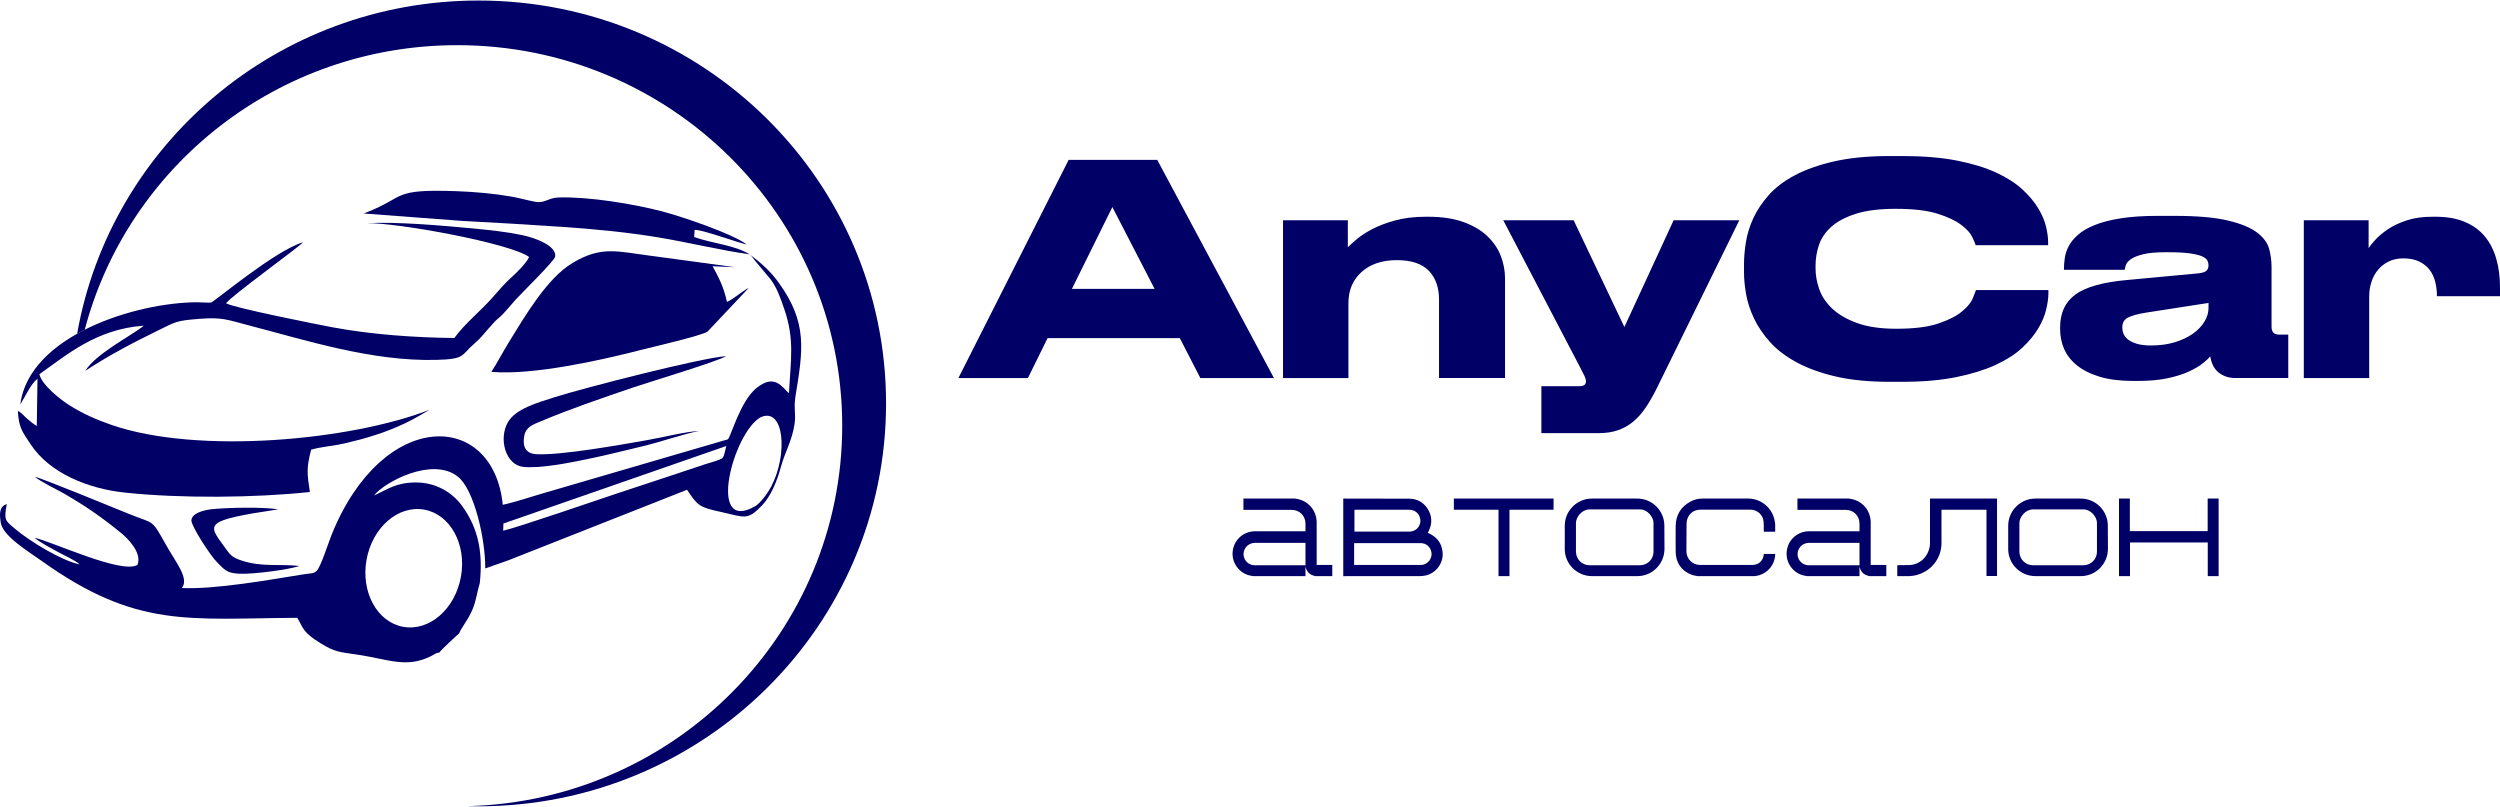 <?xml version="1.0" encoding="UTF-8"?> <svg xmlns="http://www.w3.org/2000/svg" xmlns:xlink="http://www.w3.org/1999/xlink" xmlns:xodm="http://www.corel.com/coreldraw/odm/2003" xml:space="preserve" width="1069px" height="345px" version="1.1" style="shape-rendering:geometricPrecision; text-rendering:geometricPrecision; image-rendering:optimizeQuality; fill-rule:evenodd; clip-rule:evenodd" viewBox="0 0 1061.39 342.09"> <defs> <style type="text/css"> .fil1 {fill:#000066} .fil0 {fill:#000066;fill-rule:nonzero} </style> </defs> <g id="Слой_x0020_1">  <g id="_2732380334400"> <path class="fil0" d="M472.26 87.68l-17.18 34.74 35.11 0 -17.93 -34.74zm28.64 55.65l-56.15 0 -8.34 16.94 -29.51 0 46.81 -92.63 37.6 0 49.55 92.63 -31.25 0 -8.71 -16.94zm43.82 -50.04l27.51 0 0 11.45c0.83,-0.83 2.1,-1.97 3.8,-3.42 1.7,-1.46 3.9,-2.89 6.6,-4.3 2.7,-1.41 5.94,-2.63 9.71,-3.67 3.78,-1.04 8.16,-1.56 13.14,-1.56l0.87 0c5.81,0 10.79,0.75 14.94,2.24 4.15,1.5 7.53,3.49 10.14,5.98 2.62,2.49 4.53,5.29 5.73,8.4 1.2,3.12 1.81,6.29 1.81,9.53l0 42.33 -28.02 0 0 -33.29c0,-5.16 -1.45,-9.25 -4.35,-12.26 -2.91,-3.01 -7.43,-4.5 -13.57,-4.5 -6.23,0 -11.21,1.66 -14.94,5 -3.74,3.34 -5.61,7.76 -5.61,13.26l0 31.79 -27.76 0 0 -66.98zm109.68 70.46l15.69 0c1.33,0 2.2,-0.18 2.62,-0.56 0.41,-0.37 0.62,-0.89 0.62,-1.55 0,-0.67 -0.27,-1.54 -0.81,-2.62 -0.54,-1.08 -1.31,-2.57 -2.3,-4.48l-32 -61.25 29.88 0 21.54 45.31 20.91 -45.31 27.89 0 -35.11 71.46c-1.57,3.15 -3.17,5.91 -4.79,8.28 -1.62,2.36 -3.4,4.33 -5.36,5.91 -1.94,1.58 -4.1,2.76 -6.47,3.55 -2.36,0.79 -5.04,1.18 -8.03,1.18l-24.28 0 0 -19.92zm148.03 -1.87c-8.96,0 -16.7,-0.76 -23.22,-2.3 -6.51,-1.53 -12.07,-3.57 -16.68,-6.1 -4.61,-2.53 -8.34,-5.41 -11.2,-8.65 -2.87,-3.24 -5.11,-6.58 -6.73,-10.02 -1.62,-3.45 -2.71,-6.85 -3.3,-10.21 -0.58,-3.36 -0.87,-6.41 -0.87,-9.15l0 -3.61c0,-2.82 0.27,-5.92 0.81,-9.28 0.54,-3.36 1.58,-6.72 3.11,-10.08 1.54,-3.36 3.72,-6.64 6.54,-9.84 2.82,-3.19 6.54,-6.02 11.14,-8.46 4.61,-2.45 10.21,-4.42 16.81,-5.92 6.6,-1.49 14.46,-2.24 23.59,-2.24l5.11 0c8.96,0 16.72,0.64 23.28,1.93 6.56,1.29 12.12,2.99 16.68,5.11 4.57,2.11 8.28,4.5 11.14,7.15 2.87,2.66 5.11,5.34 6.73,8.04 1.61,2.69 2.71,5.29 3.3,7.78 0.58,2.49 0.87,4.64 0.87,6.47l0 1.37 -30.75 0c-0.17,-0.58 -0.65,-1.72 -1.44,-3.42 -0.78,-1.71 -2.36,-3.45 -4.73,-5.23 -2.36,-1.79 -5.72,-3.37 -10.08,-4.73 -4.36,-1.37 -10.23,-2.06 -17.62,-2.06 -6.97,0 -12.65,0.71 -17.05,2.12 -4.4,1.41 -7.87,3.26 -10.4,5.54 -2.53,2.28 -4.27,4.85 -5.23,7.72 -0.95,2.86 -1.43,5.74 -1.43,8.65l0 1.49c0,2.74 0.52,5.61 1.56,8.59 1.03,2.99 2.86,5.73 5.47,8.22 2.62,2.49 6.15,4.55 10.59,6.16 4.44,1.62 10.02,2.43 16.74,2.43 7.47,0 13.41,-0.75 17.81,-2.24 4.39,-1.49 7.76,-3.22 10.08,-5.17 2.32,-1.95 3.84,-3.81 4.54,-5.6 0.71,-1.78 1.14,-2.93 1.31,-3.42l30.75 0 0 1.37c0,1.91 -0.31,4.19 -0.93,6.84 -0.62,2.66 -1.77,5.38 -3.43,8.16 -1.66,2.78 -3.94,5.52 -6.84,8.21 -2.91,2.7 -6.66,5.11 -11.27,7.23 -4.61,2.11 -10.17,3.84 -16.68,5.16 -6.52,1.33 -14.18,1.99 -22.97,1.99l-5.11 0zm135.21 -33.49l-26.52 4.11c-3.57,0.58 -6.14,1.29 -7.72,2.12 -1.58,0.83 -2.36,2.2 -2.36,4.11l0 0.12c0,0.92 0.18,1.83 0.55,2.74 0.38,0.91 1.04,1.72 2,2.43 0.95,0.71 2.2,1.29 3.73,1.74 1.54,0.46 3.51,0.69 5.92,0.69 3.73,0 7.09,-0.46 10.08,-1.37 2.99,-0.92 5.54,-2.12 7.66,-3.61 2.11,-1.5 3.75,-3.2 4.91,-5.11 1.17,-1.91 1.75,-3.86 1.75,-5.85l0 -2.12zm0.74 22.66c-0.74,0.92 -1.86,1.95 -3.36,3.12 -1.49,1.16 -3.46,2.3 -5.91,3.42 -2.45,1.12 -5.44,2.05 -8.96,2.8 -3.53,0.75 -7.79,1.12 -12.77,1.12l-1.61 0c-5.65,0 -10.44,-0.6 -14.38,-1.8 -3.95,-1.21 -7.16,-2.83 -9.65,-4.86 -2.49,-2.03 -4.3,-4.36 -5.42,-6.97 -1.12,-2.62 -1.68,-5.38 -1.68,-8.28l0 -0.87c0,-6.14 2.18,-10.79 6.54,-13.94 4.36,-3.16 11.55,-5.19 21.6,-6.11l30.62 -2.86c1.58,-0.17 2.68,-0.52 3.3,-1.06 0.63,-0.54 0.94,-1.35 0.94,-2.43 0,-0.58 -0.15,-1.2 -0.44,-1.86 -0.29,-0.67 -1.01,-1.27 -2.18,-1.81 -1.16,-0.54 -2.9,-0.97 -5.23,-1.3 -2.32,-0.34 -5.52,-0.5 -9.58,-0.5l-0.62 0c-4.16,0 -7.39,0.29 -9.72,0.87 -2.32,0.58 -4.04,1.26 -5.16,2.05 -1.12,0.79 -1.83,1.6 -2.12,2.43 -0.29,0.83 -0.48,1.54 -0.56,2.12l-25.77 0 0 -0.25c0,-1.5 0.12,-3.09 0.37,-4.8 0.25,-1.7 0.81,-3.38 1.68,-5.04 0.88,-1.66 2.18,-3.26 3.93,-4.79 1.74,-1.54 4.08,-2.91 7.03,-4.11 2.95,-1.2 6.62,-2.16 11.02,-2.86 4.4,-0.71 9.71,-1.06 15.93,-1.06l6.85 0c9.71,0 17.33,0.66 22.85,1.99 5.52,1.31 9.64,3.03 12.38,5.13 2.74,2.11 4.44,4.44 5.11,7.01 0.66,2.55 0.99,5.02 0.99,7.43l0 25.52c0,1 0.23,1.78 0.69,2.41 0.46,0.62 1.39,0.93 2.8,0.93l3.61 0 0 18.43 -22.53 0c-2.66,0 -4.96,-0.75 -6.91,-2.24 -1.95,-1.5 -3.18,-3.82 -3.68,-6.98zm67.48 9.22l-27.76 0 0 -66.98 27.51 0 0 11.82c0.58,-0.91 1.56,-2.11 2.93,-3.61 1.37,-1.49 3.13,-2.96 5.29,-4.42 2.16,-1.45 4.79,-2.69 7.91,-3.73 3.11,-1.04 6.78,-1.56 11.01,-1.56l1.37 0c4.82,0 8.97,0.75 12.45,2.24 3.49,1.5 6.31,3.57 8.47,6.23 2.16,2.65 3.75,5.81 4.79,9.46 1.04,3.65 1.56,7.64 1.56,11.95l0 3.86 -26.77 0c0,-2.16 -0.25,-4.21 -0.74,-6.16 -0.5,-1.95 -1.31,-3.65 -2.43,-5.11 -1.12,-1.45 -2.6,-2.61 -4.42,-3.48 -1.83,-0.87 -4.03,-1.31 -6.6,-1.31l-0.13 0c-2.32,0 -4.37,0.44 -6.16,1.31 -1.78,0.87 -3.3,2.05 -4.54,3.55 -1.25,1.49 -2.18,3.21 -2.8,5.16 -0.63,1.95 -0.94,4.01 -0.94,6.17l0 34.61z"></path> <path class="fil1" d="M224.63 108.88c-0.81,2.18 -5.47,6.9 -7.51,8.65 -2.52,2.16 -5.83,6.1 -8.17,8.72 -5.33,6 -11.54,10.81 -16.06,17.02 -16.91,-0.16 -35.46,-1.51 -51.53,-4.51 -6.71,-1.26 -41.97,-8.25 -45.38,-10.23 1.86,-2.87 30.3,-23.37 32.67,-25.88 -11.51,3.23 -37.74,25.27 -39.06,25.58 -0.56,0.14 -4.58,-0.13 -5.63,-0.13 -26.1,-0.03 -71.56,14.09 -75.37,43.4 2.28,-3.55 4.33,-8.55 7.33,-10.96l-0.3 20.08c-1.07,-0.5 -3.08,-2.25 -3.94,-2.95 -1.5,-1.21 -2.11,-2.41 -4.11,-3.47 0.45,7.39 1.97,8.88 5.35,14.06 8.11,12.44 24.51,19 40.11,20.65 23.8,2.51 54.82,2.24 78.53,-0.25 -1.22,-7.94 -1.47,-10.23 0.54,-17.99 4.23,-1.22 9.64,-1.59 14.24,-2.65 8.82,-2.05 17.21,-4.56 25.35,-8.41 4.2,-1.99 7.17,-3.84 10.72,-5.88 -33.57,13.07 -98.35,19.08 -134.97,6.48 -6.78,-2.34 -12.16,-4.78 -17.7,-8.2 -4.03,-2.49 -12.06,-8.85 -13.01,-13.38 11.48,-8.05 24,-19.11 44.27,-20.59l-0.66 0.57c-5.45,4.14 -19.73,11.5 -24.14,18.62 8.87,-5.91 19.76,-11.74 30.33,-16.88 8.16,-3.97 7.92,-4.44 18.53,-5.24 9.43,-0.71 11.72,0.5 20.05,2.66 24.81,6.43 52.56,15.5 80.21,14.79 12.57,-0.32 10.2,-1.94 16.35,-7.15 2.3,-1.95 3.75,-3.93 5.7,-6.11 1,-1.11 1.66,-1.9 2.68,-2.97 1.09,-1.15 2.09,-1.81 3.21,-2.96 1.99,-2.05 3.64,-4.11 5.56,-6.27 2.35,-2.65 16.64,-16.55 16.89,-18.41 0.64,-4.67 -8.71,-7.99 -14.05,-9.11 -6.83,-1.42 -13.73,-2.14 -20.88,-2.82 -13.16,-1.24 -32.18,-2.93 -45.17,-2.23 12.74,-0.35 61.13,8.51 69.02,14.35z"></path> <path class="fil1" d="M208.61 157.64c17.42,1.54 46.13,-4.83 63.11,-9.2 4.69,-1.21 26.42,-6.21 28.67,-7.9l17.55 -18.58c-3.14,1.63 -6.32,4.69 -9.31,5.98 -1.5,-6.72 -3.37,-10.04 -6.09,-15.13l9.4 0.4c-11.37,-1.49 -23.19,-3.24 -35.04,-4.76 -14.97,-1.91 -21.45,-4.42 -33.82,2.96 -10.82,6.45 -20.22,22.58 -27.07,33.71 -2.56,4.16 -4.89,8.69 -7.4,12.52z"></path> <path class="fil1" d="M318.25 107.76c-6.19,-3.93 -16.28,-4.7 -23.54,-7.36l0.19 -3.04c3.12,-0.18 17.73,5.25 22.14,6.22 -5.68,-4.42 -27.2,-11.77 -35.84,-14.04 -12.1,-3.18 -31.24,-6.33 -44.06,-5.93 -4.32,0.14 -5.9,2.56 -9.82,1.85 -3.28,-0.6 -6.71,-1.61 -10.24,-2.23 -7.35,-1.29 -15.68,-2.02 -23.3,-2.29 -27.71,-0.97 -21.21,2.35 -38.08,8.97 -0.33,0.13 -1.02,0.38 -1.3,0.5l41.47 3.13c14.3,0.74 28.61,1.61 42.95,2.57 13.71,0.91 27.44,2.26 40.95,4.5 12.86,2.14 26,5.39 38.48,7.15z"></path> <path class="fil1" d="M296.77 182.74c-5.87,0.3 -15.73,2.8 -22.28,3.94 -11.05,1.93 -36.71,6.55 -46.95,5.91 -4.26,-0.26 -5.81,-3.17 -4.98,-7.7 0.74,-3.98 3.7,-4.84 7.22,-6.32 12.72,-5.36 25.39,-9.61 38.73,-14.2 6.55,-2.25 36.66,-11.29 39.72,-13.39 -10.46,0.67 -60.75,13.59 -72.83,17.45 -7.47,2.39 -16.47,4.91 -19.77,10.61 -4.01,6.94 -1.07,18.12 6.53,18.95 7.15,0.78 19.87,-1.79 26.71,-3.2 8.19,-1.68 15.92,-3.62 24.19,-5.61 7.72,-1.86 16.85,-5.09 23.71,-6.44z"></path> <path class="fil1" d="M127.19 240.05c-8.56,-0.89 -15.84,0.5 -24.28,-2.18 -4.77,-1.52 -5.22,-2.65 -7.61,-5.91 -7.22,-9.88 -9.11,-11.13 22.87,-15.95 -6.75,-1.03 -20.94,-0.76 -27.92,-0.09 -3.68,0.36 -8.94,1.74 -8.99,4.85 -0.04,2.32 8.02,14.94 10.9,17.71 2.94,2.83 3.73,4.71 9.8,4.89 5.75,0.18 20.27,-1.66 25.23,-3.32z"></path> <path class="fil1" d="M195.7 244.6c-2.45,13.74 -13.42,23.28 -24.49,21.3 -11.07,-1.98 -18.06,-14.72 -15.6,-28.46 2.45,-13.74 13.42,-23.28 24.49,-21.3 11.07,1.98 18.06,14.72 15.6,28.46zm-9.12 32.17c0.63,-1.07 7.17,-7.1 8.29,-8.02 1.37,-3.1 3.8,-5.77 5.57,-9.85 1.79,-4.11 2.03,-7.6 3.27,-11.67 1.28,-12.48 -0.36,-22.82 -7.58,-32.74 -3.99,-5.49 -10.82,-9.8 -19.25,-9.88 -8.64,-0.08 -12.12,2.84 -18.12,5.53 4.59,-5.78 24.87,-16.58 35.65,-7.99 6.95,5.53 11.71,26.65 11.6,38.96l9.73 -3.42 75.95 -29.98c4.55,6.81 5.07,7.37 14.44,9.43 10.16,2.24 11.16,3.74 17.43,-2.84 3.59,-3.75 6.3,-10.05 7.96,-16.27 1.62,-6.04 4.86,-11.43 5.82,-18.34 0.62,-4.39 -0.43,-6.76 0.36,-11.56 3.23,-19.79 5.28,-31.29 -7.2,-48.49 -3.49,-4.82 -7.55,-8.39 -12.25,-11.88 1.13,1.01 1.1,1.2 2.05,2.38l6.66 7.98c2.76,3.52 4.26,7.74 6.07,13.06 4.41,12.95 2.64,21.46 1.93,35.57 -2.86,-2.49 -6.02,-8.6 -13.87,-2.17 -6.85,5.61 -10.81,20.61 -12.06,21.71l-77.99 22.77c-5.44,1.56 -12.08,3.85 -17.59,5.03 -3.98,-40.12 -50.91,-41.27 -72.7,12.79 -1.24,3.07 -4.51,13.36 -6.22,15.16 -1.31,1.37 -2.45,1.04 -5.78,1.58 -14.04,2.26 -37.4,6.47 -51.55,5.8 3.24,-4.08 -2.52,-10.78 -6.8,-18.45 -6.22,-11.13 -4.82,-8.62 -15.28,-12.86 -5.77,-2.33 -37.17,-15.27 -40.32,-15.92 2.27,2 9.68,5.55 12.83,7.38 9.11,5.31 16.05,10.14 23.93,16.61 2.24,1.84 8.99,8.22 6.78,13.43 -6.81,3.98 -35.86,-9.8 -43.7,-11.53 2.58,2.12 6.32,4.03 9.5,5.79 2.95,1.64 7.66,3.64 9.7,5.53 -7.65,-1.55 -21.25,-9.82 -27.59,-15.22 -4.04,-3.44 -4.67,-3.53 -3.36,-10.43 -3.05,1.07 -3.26,3.72 -2.56,7.96 0.95,5.71 11.58,12.08 17.45,16.27 40.2,28.65 61.97,24.36 108.42,24.09 2.76,4.57 2.17,5.99 9.85,10.76 6.23,3.88 8.01,3.72 15.95,4.91 12.88,1.94 20.46,5.77 30.79,0.69 1.9,-0.93 1.98,-1.39 3.79,-1.66zm27.05 -51.68l0.09 -3.05 94.63 -32.91c-1.23,5.3 -1.17,5.02 -3.02,5.83 -1.44,0.63 -4.24,1.33 -5.97,1.91 -4.21,1.41 -8.16,2.72 -12.24,4.09 -8.33,2.78 -16.29,5.37 -24.55,8.11 -9.04,3 -42.36,14.5 -48.94,16.02zm106.93 -10.36c-20.61,11.75 -9.38,-31.1 2.29,-37.77 10.01,-4.67 11.83,15.51 4.58,29.36 -1.53,2.92 -4.66,7.15 -6.87,8.41z"></path> <path class="fil1" d="M194.15 18.95c90.26,0 163.42,72.34 163.42,161.57 0,87.77 -70.77,159.19 -158.97,161.51 1.52,0.04 3.05,0.06 4.58,0.06 95.55,0 173,-76.58 173,-171.04 0,-94.47 -77.45,-171.05 -173,-171.05 -85.34,0 -156.25,61.1 -170.43,141.47 1.06,-0.6 2.14,-1.17 3.23,-1.72 18.28,-69.5 82.17,-120.8 158.17,-120.8z"></path> <path class="fil0" d="M532.7 239.76c-2.63,0 -4.75,-2.11 -4.75,-4.75 0,-2.59 2.12,-4.7 4.71,-4.75l21.59 0 0 9.5 -21.55 0zm26.3 -0.14l0 -18.02c0,-5.12 -3.58,-9.31 -8.66,-10.06 -0.18,-0.05 -0.42,-0.05 -0.61,-0.1l-21.83 0 0 4.8 20.47 0c3.39,0 5.88,2.54 5.88,5.88l0 3.2 -21.41 0c-4.8,0 -8.79,3.48 -9.45,8.19 -0.75,5.08 2.77,9.92 7.85,10.72 0.24,0.05 0.47,0.1 0.76,0.14l22.25 0 0 -4.04c0.33,1.55 1.13,2.73 2.54,3.48 0.52,0.28 1.08,0.37 1.65,0.56l7.19 0 0 -4.75 -6.63 0zm15.9 -9.22c0.19,0 0.38,-0.05 0.56,-0.05 9.23,0 18.4,0 27.62,0 2.45,0 4.28,1.61 4.66,4.03 0.37,2.4 -1.41,4.82 -3.81,5.19 -0.38,0.05 -0.76,0.05 -1.13,0.05 -9.04,0 -18.07,0 -27.15,0l-0.75 0 0 -9.22zm0.14 -14.16c0.19,-0.05 0.42,-0.05 0.61,-0.05 7.53,0 15.1,0 22.63,0 2.45,0 4.33,1.6 4.71,4 0.42,2.64 -1.6,5.13 -4.29,5.27 -0.18,0.05 -0.32,0 -0.51,0l-23.15 0 0 -9.22zm-4.75 28.18c0.33,0 0.61,-0.05 0.94,-0.05 10.44,0 20.94,0 31.43,0 0.8,0 1.64,-0.09 2.44,-0.23 4.42,-0.9 7.67,-5.08 7.39,-9.58 -0.24,-3.88 -2.21,-6.65 -5.74,-8.3 -0.24,-0.09 -0.42,-0.19 -0.61,-0.28 0.09,-0.19 0.14,-0.28 0.23,-0.42 0.05,-0.15 0.14,-0.29 0.24,-0.43 1.55,-3.24 1.41,-6.44 -0.57,-9.45 -1.83,-2.78 -4.51,-4.19 -7.85,-4.19 -9.27,-0.05 -18.59,-0.05 -27.9,-0.05l0 32.98zm89.29 -32.98c-14.11,0 -28.27,0 -42.34,0 0,1.6 0,3.15 0,4.75 6.3,0 12.61,0 18.96,0 0,9.41 0,18.82 0,28.18 1.55,0 3.1,0 4.66,0 0,-9.41 0,-18.77 0,-28.18 6.25,0 12.51,0 18.72,0 0,-1.6 0,-3.15 0,-4.75zm15.34 28.32c-3.3,0 -5.84,-2.58 -5.84,-5.82l0 -12.12c0,-2.53 2.54,-5.77 5.74,-5.77l21.5 0c3.15,0 5.69,3.24 5.69,5.73l0 12.26c0,3.14 -2.54,5.68 -5.69,5.72l-21.4 0zm20.22 4.61c6.35,0 11.48,-5.16 11.53,-11.51 0,-3.28 0,-6.62 -0.05,-9.91 0,-6.33 -5.13,-11.51 -11.52,-11.51l-19.24 0c-6.31,0 -11.53,5.18 -11.53,11.51l0 9.96c0,6.33 5.22,11.46 11.57,11.46l19.24 0zm25.55 0c8.09,0 16.23,0 24.37,0 0.09,0 0.14,-0.04 0.23,-0.04 3.95,-0.47 7.25,-3.39 8.14,-7.3 0.14,-0.65 0.19,-1.36 0.28,-2.07 -1.69,0 -3.29,0 -4.84,0 -0.05,0.05 -0.05,0.1 -0.05,0.1 -0.14,2.63 -2.12,4.56 -4.75,4.56 -7.43,0 -14.87,0 -22.3,0 -3.25,0 -5.79,-2.54 -5.79,-5.83 0,-3.62 0.05,-7.25 0.05,-10.87 0.05,-0.61 0,-1.27 0.1,-1.88 0.51,-2.96 2.82,-4.89 5.83,-4.89 5.36,0 10.72,0 16.09,0 1.69,0 3.43,0 5.12,0 2.83,0 5.32,2.16 5.56,4.98 0.14,1.32 0.09,2.64 0.09,3.95 0,0.15 0,0.29 0,0.43 1.65,0 3.25,0 4.85,0 0,-1.04 0,-2.07 0,-3.06 0,-0.38 -0.1,-0.8 -0.15,-1.18 -0.79,-5.55 -5.59,-9.78 -11.19,-9.83 -6.54,0 -13.08,0 -19.57,0 -1.79,0 -3.48,0.43 -5.04,1.27 -4.09,2.21 -6.25,5.69 -6.3,10.45 -0.05,3.62 0,7.24 0,10.86 0,4.52 2.4,8.1 6.68,9.74 0.85,0.33 1.74,0.42 2.59,0.61zm47.23 -4.61c-2.63,0 -4.75,-2.11 -4.75,-4.75 0,-2.59 2.12,-4.7 4.7,-4.75l21.6 0 0 9.5 -21.55 0zm26.3 -0.14l0 -18.02c0,-5.12 -3.58,-9.31 -8.66,-10.06 -0.19,-0.05 -0.42,-0.05 -0.61,-0.1l-21.83 0 0 4.8 20.47 0c3.38,0 5.88,2.54 5.88,5.88l0 3.2 -21.41 0c-4.8,0 -8.8,3.48 -9.45,8.19 -0.76,5.08 2.77,9.92 7.85,10.72 0.24,0.05 0.47,0.1 0.75,0.14l22.26 0 0 -4.04c0.33,1.55 1.12,2.73 2.54,3.48 0.51,0.28 1.08,0.37 1.64,0.56l7.2 0 0 -4.75 -6.63 0zm53.63 4.71c0,-10.96 0,-21.93 0,-32.89 -9.32,0 -19.1,0 -28.46,0l0 1.27c0,5.84 0,11.67 0,17.5 0,5.04 -3.72,9.36 -8.94,9.46 -1.37,0.05 -2.78,0.05 -4.14,0.05 -0.28,0 -0.52,0 -0.8,0l0 4.65c0.14,0 0.28,0 0.37,0 1.6,0 3.2,0.05 4.8,0 7.58,-0.37 13.65,-6.39 13.6,-14.16 -0.05,-4.37 0,-8.75 0,-13.12 0,-0.28 0,-0.57 0,-0.9 6.25,0 12.84,0 19.1,0 0,4.71 0,9.41 0,14.07 0,4.66 0,9.36 0,14.07 1.55,0 3.01,0 4.47,0zm15.33 -4.57c-3.29,0 -5.83,-2.58 -5.83,-5.82l0 -12.12c0,-2.53 2.54,-5.77 5.74,-5.77l21.5 0c3.15,0 5.69,3.24 5.69,5.73l0 12.26c0,3.14 -2.54,5.68 -5.69,5.72l-21.41 0zm20.23 4.61c6.35,0 11.48,-5.16 11.53,-11.51 0,-3.28 0,-6.62 -0.05,-9.91 0,-6.33 -5.13,-11.51 -11.52,-11.51l-19.25 0c-6.3,0 -11.52,5.18 -11.52,11.51l0 9.96c0,6.33 5.22,11.46 11.57,11.46l19.24 0zm16.23 -32.93c0,10.96 0,21.97 0,32.93 1.55,0 3.06,0 4.66,0 0,-4.8 0,-9.5 0,-14.3 11.01,0 21.97,0 33.02,0 0,4.82 0,9.58 0,14.3 1.56,0 3.11,0 4.61,0 0,-11 0,-21.97 0,-32.93 -1.55,0 -3.05,0 -4.65,0 0,4.63 0,9.25 0,13.83 -11.01,0 -21.97,0 -33.03,0 0,-4.61 0,-9.22 0,-13.83 -1.55,0 -3.06,0 -4.61,0z"></path> </g> </g> </svg> 